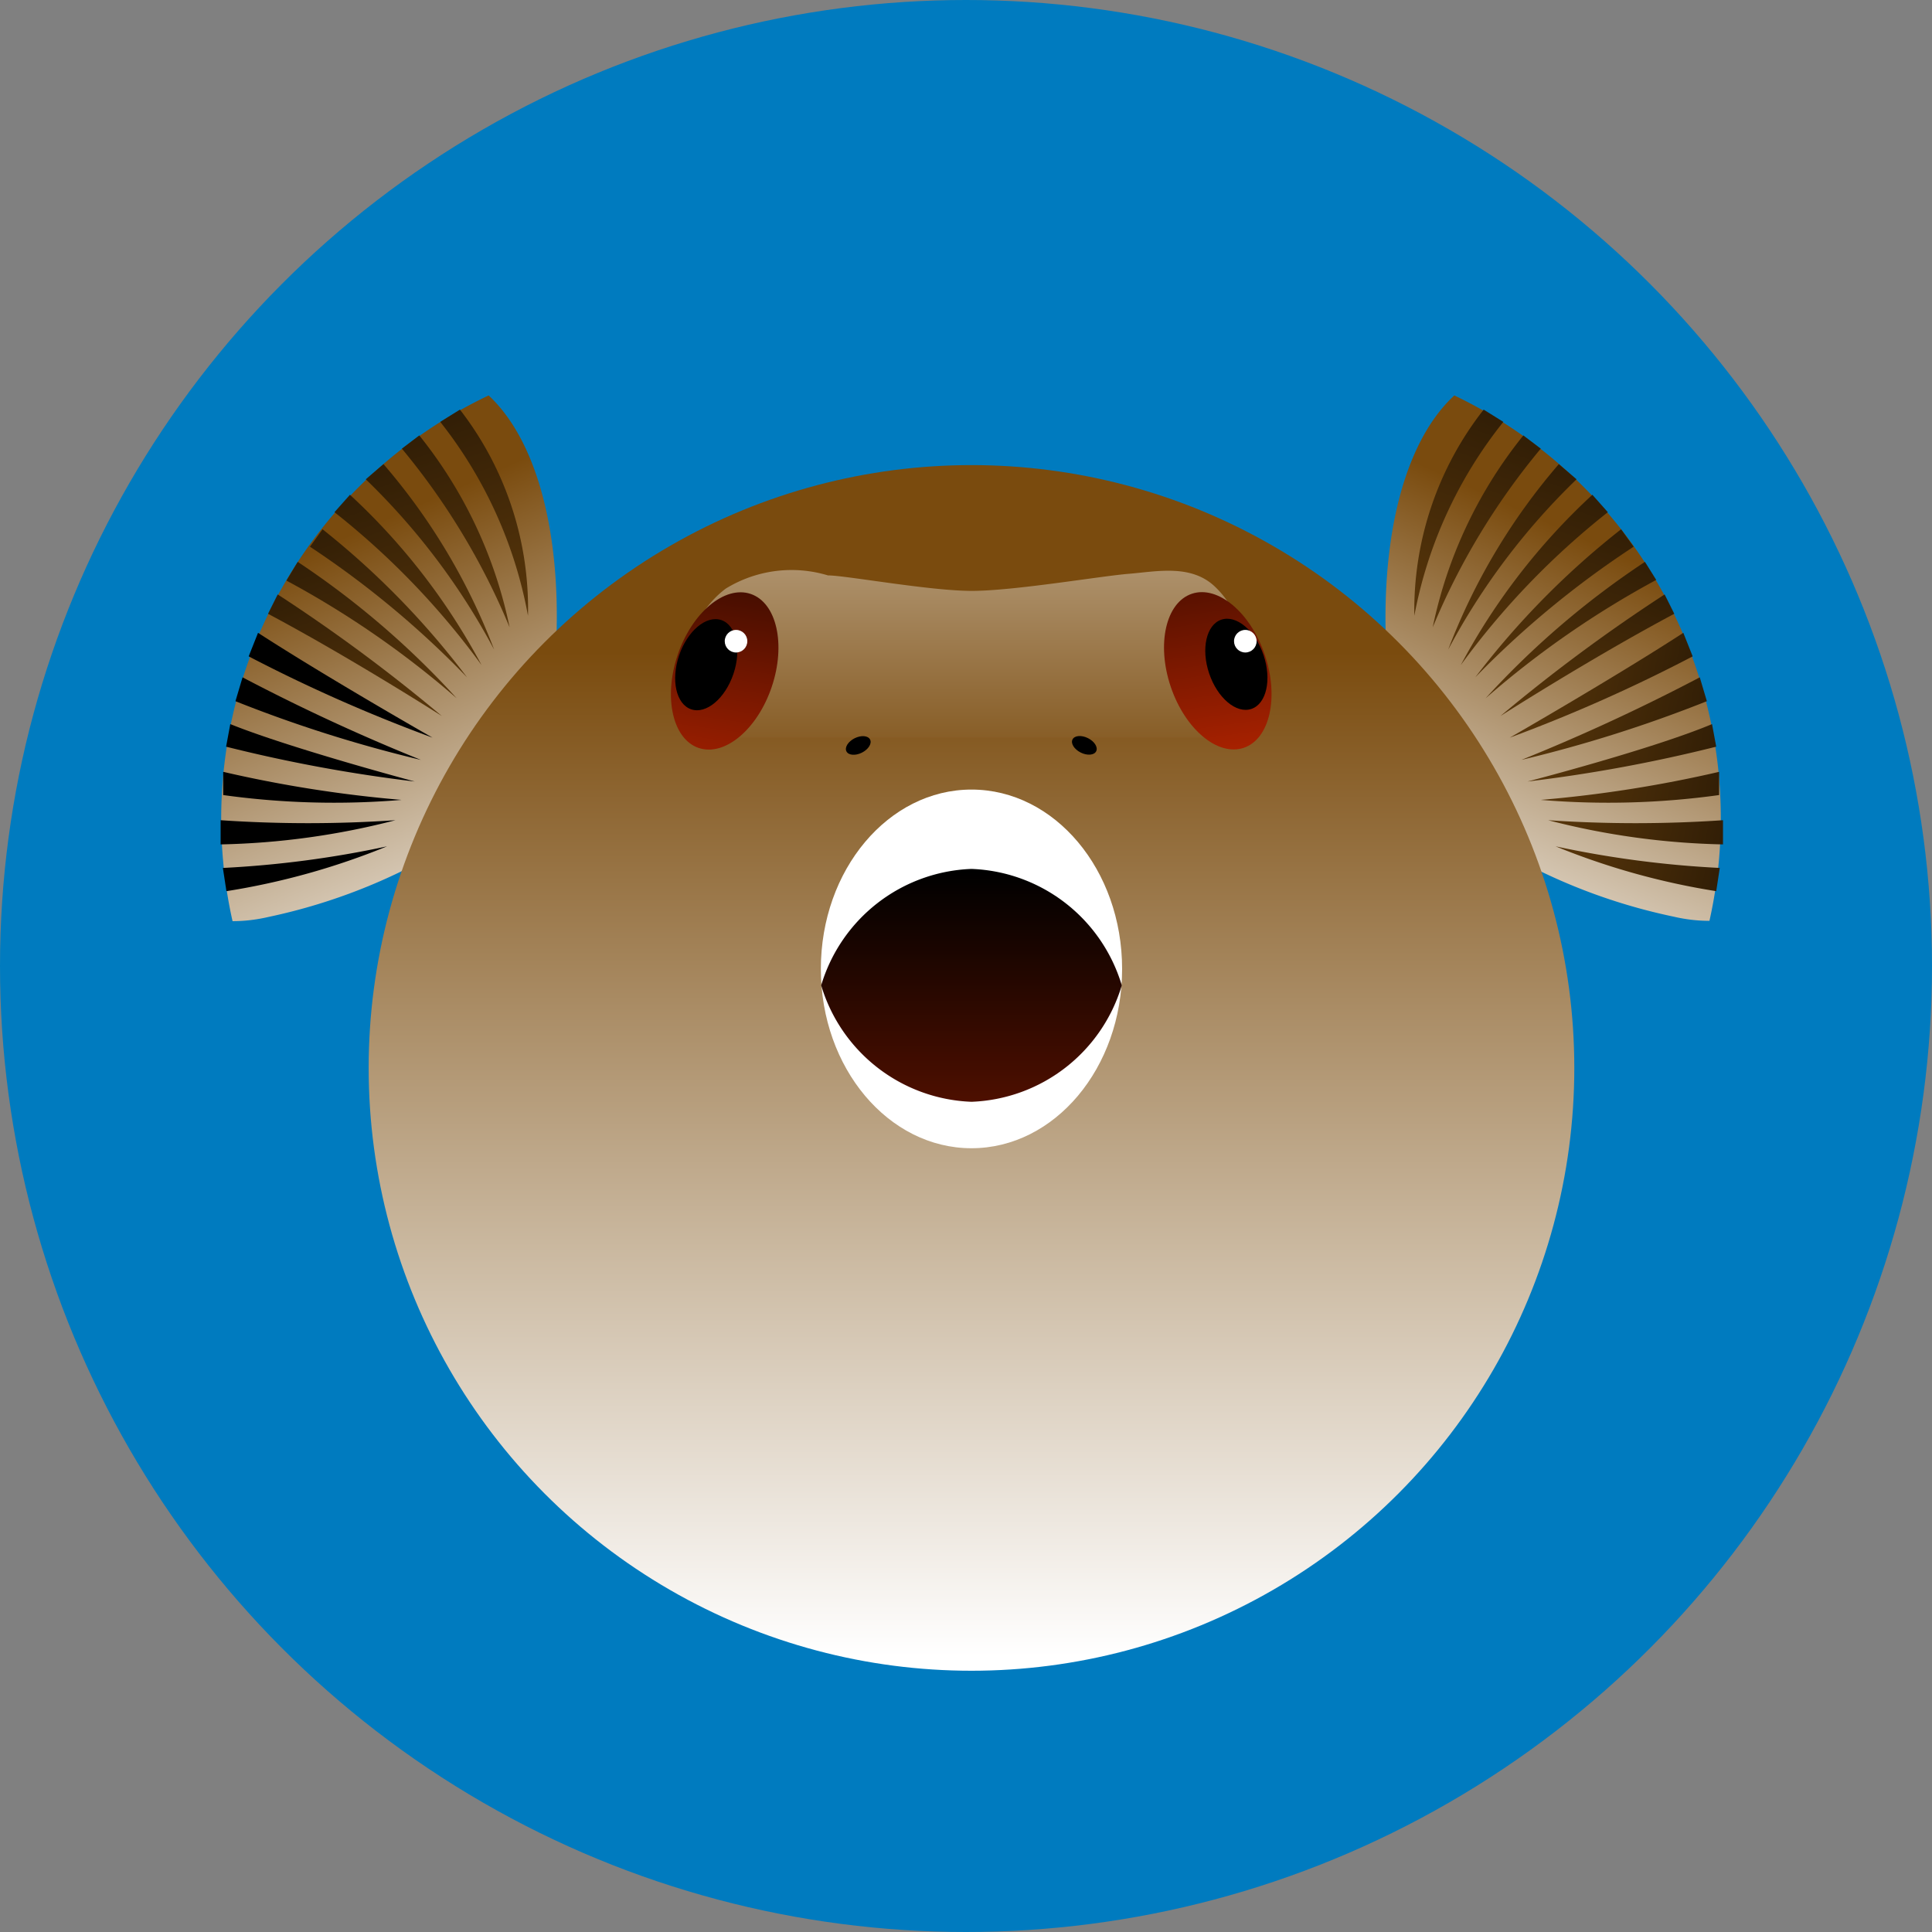<svg xmlns="http://www.w3.org/2000/svg" xmlns:xlink="http://www.w3.org/1999/xlink" width="59.9" height="59.9" viewBox="0 0 59.9 59.9"><rect x="0" y="0" width="59.9" height="59.9" fill="#808080" stroke="none"/><defs><linearGradient id="5dbace90-19f1-4fca-8ebe-5c3cf26410d6" data-name="Unbenannter Verlauf 58" x1="16.08" y1="31.07" x2="9.89" y2="17" gradientUnits="userSpaceOnUse"><stop offset="0" stop-color="#fff"/><stop offset="0.43" stop-color="#c7b49a"/><stop offset="1" stop-color="#7a4b0e"/></linearGradient><linearGradient id="46747e7d-e3b8-4611-871c-f1cf483e0ae2" x1="44.09" y1="30.84" x2="50.3" y2="17.24" xlink:href="#5dbace90-19f1-4fca-8ebe-5c3cf26410d6"/><linearGradient id="e7966705-b41d-471e-8d14-effe89362c87" x1="30.12" y1="51.37" x2="30.12" y2="20.21" xlink:href="#5dbace90-19f1-4fca-8ebe-5c3cf26410d6"/><linearGradient id="fd3afee3-95b2-4629-936f-035df358fa71" x1="30.04" y1="5.94" x2="30.04" y2="24.8" xlink:href="#5dbace90-19f1-4fca-8ebe-5c3cf26410d6"/><linearGradient id="cc799916-a8fe-4657-bf4a-96dba636e059" data-name="Neues Verlaufsfeld 10" x1="30.12" y1="27.03" x2="30.12" y2="46.34" gradientUnits="userSpaceOnUse"><stop offset="0"/><stop offset="0.51" stop-color="#6b1500"/><stop offset="1" stop-color="#cf2900"/></linearGradient><linearGradient id="1a9a5533-4d8e-44c0-9e76-397cd6e30b94" x1="23.43" y1="13.93" x2="21.63" y2="26.91" gradientTransform="translate(35.01 -7.14) rotate(71.37)" xlink:href="#cc799916-a8fe-4657-bf4a-96dba636e059"/><linearGradient id="7af3aeea-50c3-4d1d-a14d-0447d4e5d578" x1="6696.27" y1="13.81" x2="6694.47" y2="26.8" gradientTransform="matrix(-0.95, -0.32, -0.32, 0.95, 6389.01, 2139.55)" xlink:href="#cc799916-a8fe-4657-bf4a-96dba636e059"/><linearGradient id="76a7b5fe-831e-4278-a16b-e4c755bfa1c0" data-name="Neues Verlaufsfeld 15" x1="48.49" y1="5.56" x2="44.12" y2="18.35" gradientUnits="userSpaceOnUse"><stop offset="0"/><stop offset="0.48" stop-color="#2b1a05"/><stop offset="1" stop-color="#55340a"/></linearGradient><linearGradient id="315b1a9d-5f7c-4e6a-bfda-a401ce9580ed" x1="49.52" y1="6.5" x2="45.27" y2="18.92" xlink:href="#76a7b5fe-831e-4278-a16b-e4c755bfa1c0"/><linearGradient id="1ce31182-fead-4a01-9fc1-73460b6e319b" x1="50.38" y1="7.29" x2="46.12" y2="19.75" xlink:href="#76a7b5fe-831e-4278-a16b-e4c755bfa1c0"/><linearGradient id="4e3ef40b-5fda-4c81-94bc-288c83ee6cab" x1="50.95" y1="8.36" x2="46.84" y2="20.37" xlink:href="#76a7b5fe-831e-4278-a16b-e4c755bfa1c0"/><linearGradient id="1dd399fb-fba3-46bf-804d-4ada313dc4af" x1="51.32" y1="9.85" x2="47.54" y2="20.9" xlink:href="#76a7b5fe-831e-4278-a16b-e4c755bfa1c0"/><linearGradient id="6a0ef871-442a-4323-a846-f10d32d1e8d3" x1="51.72" y1="11" x2="48.08" y2="21.64" xlink:href="#76a7b5fe-831e-4278-a16b-e4c755bfa1c0"/><linearGradient id="a649c8e5-3e84-4c6b-a8c9-4fed0a375833" x1="52.04" y1="12.37" x2="48.65" y2="22.28" xlink:href="#76a7b5fe-831e-4278-a16b-e4c755bfa1c0"/><linearGradient id="ec72d17a-430d-4dc6-9a78-db1210a9251f" x1="2830.56" y1="3388.85" x2="2827.2" y2="3398.65" gradientTransform="translate(3076.51 -3194.98) rotate(82.98)" xlink:href="#76a7b5fe-831e-4278-a16b-e4c755bfa1c0"/><linearGradient id="ab88e553-2a78-4aa4-8fce-2f9515a8ff1c" x1="2829.37" y1="3388.3" x2="2825.85" y2="3398.61" gradientTransform="translate(3076.51 -3194.98) rotate(82.98)" xlink:href="#76a7b5fe-831e-4278-a16b-e4c755bfa1c0"/><linearGradient id="6873d8cd-feaf-4aba-94a9-e787d32f792b" x1="2828.32" y1="3388.28" x2="2824.8" y2="3398.59" gradientTransform="translate(3076.51 -3194.98) rotate(82.98)" xlink:href="#76a7b5fe-831e-4278-a16b-e4c755bfa1c0"/><linearGradient id="372d4060-6c43-4922-847f-0b1db060a805" x1="2827.32" y1="3388.29" x2="2823.74" y2="3398.76" gradientTransform="translate(3076.51 -3194.98) rotate(82.98)" xlink:href="#76a7b5fe-831e-4278-a16b-e4c755bfa1c0"/><linearGradient id="85d8777f-f72c-481a-aeb0-1ac50fa745d0" x1="2826.11" y1="3388.8" x2="2822.7" y2="3398.78" gradientTransform="translate(3076.51 -3194.98) rotate(82.98)" xlink:href="#76a7b5fe-831e-4278-a16b-e4c755bfa1c0"/><linearGradient id="0fc8dfa1-24f1-4f95-b663-9edd997aa0c4" x1="2824.93" y1="3389.41" x2="2821.66" y2="3398.98" gradientTransform="translate(3076.51 -3194.98) rotate(82.98)" xlink:href="#76a7b5fe-831e-4278-a16b-e4c755bfa1c0"/><linearGradient id="4e2a951c-3a59-47a8-b4e4-a4217c776658" x1="6405.67" y1="5.56" x2="6401.3" y2="18.35" gradientTransform="matrix(-1, 0, 0, 1, 6417.4, 0)" xlink:href="#76a7b5fe-831e-4278-a16b-e4c755bfa1c0"/><linearGradient id="e37f185a-79a5-41f2-8dbd-9bfa680f8148" x1="6406.7" y1="6.5" x2="6402.45" y2="18.92" gradientTransform="matrix(-1, 0, 0, 1, 6417.4, 0)" xlink:href="#76a7b5fe-831e-4278-a16b-e4c755bfa1c0"/><linearGradient id="386595a1-21c3-4d35-bbd5-38a370fc5fa5" x1="6407.56" y1="7.29" x2="6403.3" y2="19.75" gradientTransform="matrix(-1, 0, 0, 1, 6417.4, 0)" xlink:href="#76a7b5fe-831e-4278-a16b-e4c755bfa1c0"/><linearGradient id="0fa252e4-4d46-43ce-950d-e2d6fa9c1b47" x1="6408.13" y1="8.36" x2="6404.02" y2="20.37" gradientTransform="matrix(-1, 0, 0, 1, 6417.4, 0)" xlink:href="#76a7b5fe-831e-4278-a16b-e4c755bfa1c0"/><linearGradient id="20b3a661-0d7c-4a4d-81f0-cdb8f4da322f" x1="6408.5" y1="9.85" x2="6404.72" y2="20.9" gradientTransform="matrix(-1, 0, 0, 1, 6417.4, 0)" xlink:href="#76a7b5fe-831e-4278-a16b-e4c755bfa1c0"/><linearGradient id="0c20d0c2-a31f-4459-b9a9-d06cb0ba8051" x1="6408.89" y1="11" x2="6405.25" y2="21.64" gradientTransform="matrix(-1, 0, 0, 1, 6417.4, 0)" xlink:href="#76a7b5fe-831e-4278-a16b-e4c755bfa1c0"/><linearGradient id="17c34cd3-10e3-4963-a751-ec85db1d933a" x1="6409.22" y1="12.37" x2="6405.83" y2="22.28" gradientTransform="matrix(-1, 0, 0, 1, 6417.4, 0)" xlink:href="#76a7b5fe-831e-4278-a16b-e4c755bfa1c0"/><linearGradient id="a369c828-4cd5-457e-9af2-e964c792a971" x1="3607.43" y1="-2920.69" x2="3604.07" y2="-2910.88" gradientTransform="matrix(-0.12, 0.99, 0.99, 0.12, 3340.89, -3194.98)" xlink:href="#76a7b5fe-831e-4278-a16b-e4c755bfa1c0"/><linearGradient id="82ea024e-d5d3-4d1a-8dc2-8839bb2a2e77" x1="3606.25" y1="-2921.23" x2="3602.72" y2="-2910.92" gradientTransform="matrix(-0.12, 0.99, 0.99, 0.12, 3340.89, -3194.98)" xlink:href="#76a7b5fe-831e-4278-a16b-e4c755bfa1c0"/><linearGradient id="897346cd-2323-44f1-a9c5-9710210ad45b" x1="3605.19" y1="-2921.26" x2="3601.67" y2="-2910.95" gradientTransform="matrix(-0.12, 0.99, 0.99, 0.12, 3340.89, -3194.98)" xlink:href="#76a7b5fe-831e-4278-a16b-e4c755bfa1c0"/><linearGradient id="0f48c951-3b1d-4bf7-824f-27504b7e08d1" x1="3604.19" y1="-2921.24" x2="3600.61" y2="-2910.77" gradientTransform="matrix(-0.12, 0.99, 0.99, 0.12, 3340.89, -3194.98)" xlink:href="#76a7b5fe-831e-4278-a16b-e4c755bfa1c0"/><linearGradient id="b6988d39-6479-4091-b7f0-9871d30da356" x1="3602.98" y1="-2920.73" x2="3599.57" y2="-2910.75" gradientTransform="matrix(-0.12, 0.99, 0.99, 0.12, 3340.89, -3194.98)" xlink:href="#76a7b5fe-831e-4278-a16b-e4c755bfa1c0"/><linearGradient id="fe0aef58-4519-4d35-b947-d213e4d3276f" x1="3601.8" y1="-2920.12" x2="3598.53" y2="-2910.56" gradientTransform="matrix(-0.12, 0.99, 0.99, 0.12, 3340.89, -3194.98)" xlink:href="#76a7b5fe-831e-4278-a16b-e4c755bfa1c0"/></defs><title>dicker_fisch</title><g id="4fa9ed9a-0678-406c-8353-ac412b293e69" data-name="Layer 2"><g id="b3d80c19-db1a-488f-a99d-b9c18def7d4b" data-name="Ebene 1"><g><circle cx="29.95" cy="29.95" r="29.95" fill="#007bbf"/><g><path d="M15.15 12.26a14.53 14.53 0 0 0-7.94 16.3q.55 0 1.11-.13A17.9 17.9 0 0 0 15 25.5a19.37 19.37 0 0 0 1.65-1.29c1.22-5.27.57-10.02-1.5-11.95z" fill="url(#5dbace90-19f1-4fca-8ebe-5c3cf26410d6)"/><path d="M45.09 12.26A14.53 14.53 0 0 1 53 28.55q-.55 0-1.11-.13a17.9 17.9 0 0 1-6.69-2.92 19.37 19.37 0 0 1-1.65-1.29c-1.19-5.27-.55-10.02 1.54-11.95z" fill="url(#46747e7d-e3b8-4611-871c-f1cf483e0ae2)"/></g><circle cx="30.12" cy="33.11" r="18.69" fill="url(#e7966705-b41d-471e-8d14-effe89362c87)"/><path d="M38.95 22.87H21.24s-.67-3.16 1.26-4.62a3.9 3.9 0 0 1 3.17-.41c.55 0 3.15.48 4.46.48s4-.46 4.87-.53 1.94-.31 2.68.41c1.51 1.44 1.27 4.67 1.27 4.67z" fill="url(#fd3afee3-95b2-4629-936f-035df358fa71)"/><ellipse cx="30.12" cy="30.04" rx="4.67" ry="5.56" fill="#fff"/><path d="M30.12 26.94a5.06 5.06 0 0 0-4.66 3.61 5.06 5.06 0 0 0 4.66 3.61 5.06 5.06 0 0 0 4.66-3.61 5.06 5.06 0 0 0-4.66-3.61z" fill="url(#cc799916-a8fe-4657-bf4a-96dba636e059)"/><g><g><ellipse cx="22.47" cy="20.8" rx="2.52" ry="1.54" transform="translate(-4.42 35.45) rotate(-71.37)" fill="url(#1a9a5533-4d8e-44c0-9e76-397cd6e30b94)"/><ellipse cx="21.9" cy="20.6" rx="1.46" ry="0.89" transform="translate(-4.62 34.78) rotate(-71.37)"/></g><g><ellipse cx="37.76" cy="20.8" rx="1.54" ry="2.52" transform="translate(-4.67 13.15) rotate(-18.63)" fill="url(#7af3aeea-50c3-4d1d-a14d-0447d4e5d578)"/><ellipse cx="38.33" cy="20.6" rx="0.89" ry="1.46" transform="translate(-4.57 13.32) rotate(-18.63)"/></g></g><g><ellipse cx="26.61" cy="23.11" rx="0.41" ry="0.25" transform="translate(-7.51 14.28) rotate(-26.46)"/><ellipse cx="33.62" cy="23.11" rx="0.25" ry="0.41" transform="translate(-2.05 42.91) rotate(-63.54)"/></g><path d="M43.85 19.09A10.08 10.08 0 0 1 46 12.7l.61.38a13.65 13.65 0 0 0-2.76 6.01z" fill="url(#76a7b5fe-831e-4278-a16b-e4c755bfa1c0)"/><path d="M44.42 19.45a14 14 0 0 1 2.81-5.95l.54.41a21.56 21.56 0 0 0-3.35 5.54z" fill="url(#315b1a9d-5f7c-4e6a-bfda-a401ce9580ed)"/><path d="M44.9 20.14a19.3 19.3 0 0 1 3.43-5.75l.55.47a21.11 21.11 0 0 0-3.98 5.28z" fill="url(#1ce31182-fead-4a01-9fc1-73460b6e319b)"/><path d="M45.29 20.62a20 20 0 0 1 4.08-5.28l.48.54a24.16 24.16 0 0 0-4.56 4.74z" fill="url(#4e3ef40b-5fda-4c81-94bc-288c83ee6cab)"/><path d="M45.74 21a25.29 25.29 0 0 1 4.52-4.59l.39.54A28.92 28.92 0 0 0 45.74 21z" fill="url(#1dd399fb-fba3-46bf-804d-4ada313dc4af)"/><path d="M46.06 21.65A26.36 26.36 0 0 1 51 17.42l.35.56a28.87 28.87 0 0 0-5.29 3.67z" fill="url(#6a0ef871-442a-4323-a846-f10d32d1e8d3)"/><path d="M46.52 22.2a52 52 0 0 1 5.09-3.77l.3.6c-2.54 1.35-5.39 3.17-5.39 3.17z" fill="url(#a649c8e5-3e84-4c6b-a8c9-4fed0a375833)"/><path d="M48.23 26.24a31.75 31.75 0 0 0 5.09.67l-.11.72a22.41 22.41 0 0 1-4.98-1.39z" fill="url(#ec72d17a-430d-4dc6-9a78-db1210a9251f)"/><path d="M48 25.43a40.12 40.12 0 0 0 5.42 0v.75a23.39 23.39 0 0 1-5.42-.75z" fill="url(#ab88e553-2a78-4aa4-8fce-2f9515a8ff1c)"/><path d="M47.77 24.8a39.15 39.15 0 0 0 5.53-.87v.72a25 25 0 0 1-5.53.15z" fill="url(#6873d8cd-feaf-4aba-94a9-e787d32f792b)"/><path d="M47.36 24.23s3.86-1 5.72-1.78l.13.7a46.86 46.86 0 0 1-5.85 1.08z" fill="url(#372d4060-6c43-4922-847f-0b1db060a805)"/><path d="M47.17 23.56A60.42 60.42 0 0 0 52.7 21l.22.74a41.51 41.51 0 0 1-5.75 1.82z" fill="url(#85d8777f-f72c-481a-aeb0-1ac50fa745d0)"/><path d="M46.81 22.87s3.29-1.89 5.38-3.25l.29.73a48.59 48.59 0 0 1-5.67 2.52z" fill="url(#0fc8dfa1-24f1-4f95-b663-9edd997aa0c4)"/><path d="M16.37 19.09a10.08 10.08 0 0 0-2.11-6.39l-.61.38a13.65 13.65 0 0 1 2.72 6.01z" fill="url(#4e2a951c-3a59-47a8-b4e4-a4217c776658)"/><path d="M15.8 19.45A14 14 0 0 0 13 13.5l-.54.41a21.56 21.56 0 0 1 3.34 5.54z" fill="url(#e37f185a-79a5-41f2-8dbd-9bfa680f8148)"/><path d="M15.32 20.14a19.3 19.3 0 0 0-3.43-5.75l-.55.47a21.11 21.11 0 0 1 3.98 5.28z" fill="url(#386595a1-21c3-4d35-bbd5-38a370fc5fa5)"/><path d="M14.93 20.62a20 20 0 0 0-4.08-5.28l-.48.54a24.16 24.16 0 0 1 4.56 4.74z" fill="url(#0fa252e4-4d46-43ce-950d-e2d6fa9c1b47)"/><path d="M14.48 21A25.29 25.29 0 0 0 10 16.41l-.39.54A28.92 28.92 0 0 1 14.48 21z" fill="url(#20b3a661-0d7c-4a4d-81f0-cdb8f4da322f)"/><path d="M14.16 21.65a26.36 26.36 0 0 0-4.93-4.23l-.35.58a28.87 28.87 0 0 1 5.28 3.65z" fill="url(#0c20d0c2-a31f-4459-b9a9-d06cb0ba8051)"/><path d="M13.7 22.2a52 52 0 0 0-5.09-3.77l-.3.6c2.54 1.35 5.39 3.17 5.39 3.17z" fill="url(#17c34cd3-10e3-4963-a751-ec85db1d933a)"/><path d="M12 26.24a31.75 31.75 0 0 1-5.09.67l.11.72A22.41 22.41 0 0 0 12 26.24z" fill="url(#a369c828-4cd5-457e-9af2-e964c792a971)"/><path d="M12.26 25.43a40.12 40.12 0 0 1-5.42 0v.75a23.39 23.39 0 0 0 5.42-.75z" fill="url(#82ea024e-d5d3-4d1a-8dc2-8839bb2a2e77)"/><path d="M12.45 24.8a39.15 39.15 0 0 1-5.53-.87v.72a25 25 0 0 0 5.53.15z" fill="url(#897346cd-2323-44f1-a9c5-9710210ad45b)"/><path d="M12.86 24.23S9 23.2 7.14 22.45l-.13.7a46.86 46.86 0 0 0 5.85 1.08z" fill="url(#0f48c951-3b1d-4bf7-824f-27504b7e08d1)"/><path d="M13.05 23.56A60.42 60.42 0 0 1 7.52 21l-.22.74a41.51 41.51 0 0 0 5.75 1.82z" fill="url(#b6988d39-6479-4091-b7f0-9871d30da356)"/><path d="M13.41 22.87S10.13 21 8 19.62l-.29.73a48.59 48.59 0 0 0 5.7 2.52z" fill="url(#fe0aef58-4519-4d35-b947-d213e4d3276f)"/><circle cx="22.82" cy="19.88" r="0.35" fill="#fff"/><circle cx="38.61" cy="19.88" r="0.35" fill="#fff"/></g></g></g></svg>